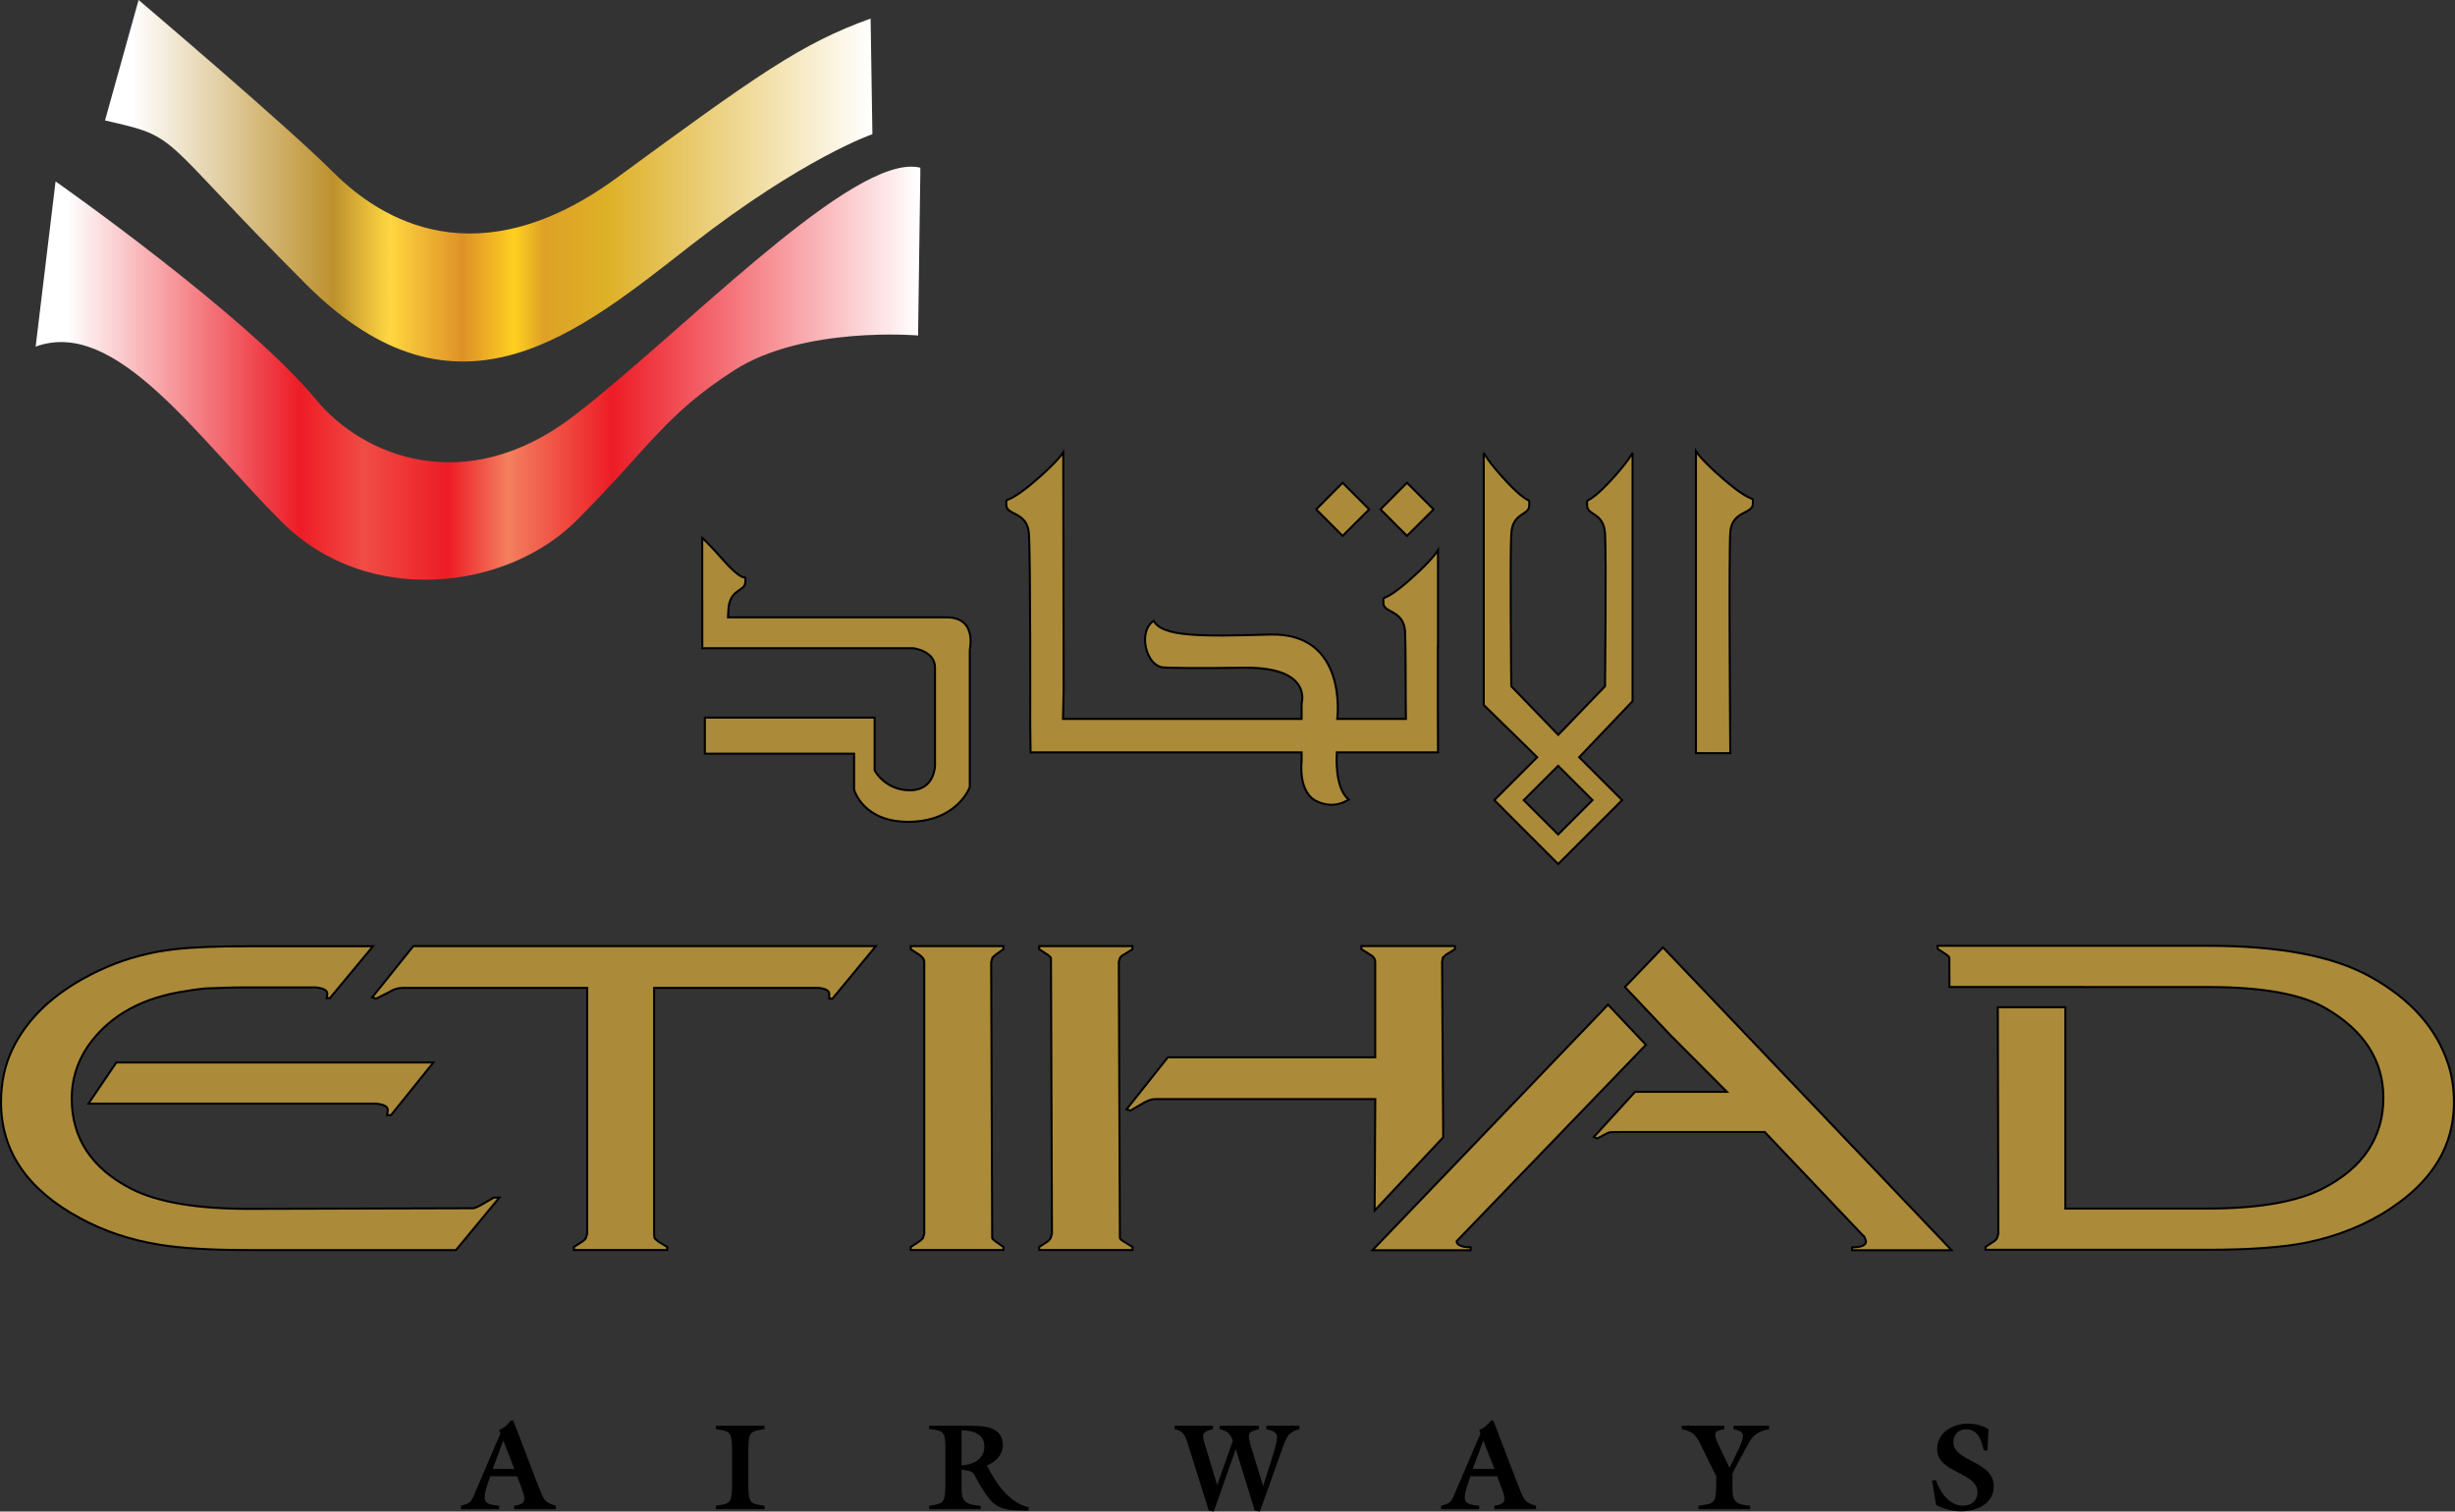 <?xml version="1.0" encoding="UTF-8" standalone="no"?>
<!-- Created with Inkscape (http://www.inkscape.org/) -->
<svg
   xmlns:dc="http://purl.org/dc/elements/1.1/"
   xmlns:cc="http://web.resource.org/cc/"
   xmlns:rdf="http://www.w3.org/1999/02/22-rdf-syntax-ns#"
   xmlns:svg="http://www.w3.org/2000/svg"
   xmlns="http://www.w3.org/2000/svg"
   xmlns:xlink="http://www.w3.org/1999/xlink"
   xmlns:sodipodi="http://sodipodi.sourceforge.net/DTD/sodipodi-0.dtd"
   xmlns:inkscape="http://www.inkscape.org/namespaces/inkscape"
   width="734"
   height="452"
   id="svg2"
   sodipodi:version="0.32"
   inkscape:version="0.45.1"
   version="1.0">
  <rect width="100%" height="100%" fill="#333333" stroke="none"/>
  <defs
     id="defs4">
			<linearGradient
   id="SVGID_16_"
   gradientUnits="userSpaceOnUse"
   x1="-0"
   y1="425.148"
   x2="0.999"
   y2="425.148"
   gradientTransform="matrix(15251.859,0,0,-15251.859,-14003.258,6473509.6)">
			<stop
   offset="0"
   style="stop-color:#FFFFFF"
   id="stop269" />

			<stop
   offset="0.034"
   style="stop-color:#FFFFFF"
   id="stop271" />

			<stop
   offset="0.298"
   style="stop-color:#BD912D"
   id="stop273" />

			<stop
   offset="0.371"
   style="stop-color:#FFD640"
   id="stop275" />

			<stop
   offset="0.466"
   style="stop-color:#DE9127"
   id="stop277" />

			<stop
   offset="0.534"
   style="stop-color:#FED020"
   id="stop279" />

			<stop
   offset="0.573"
   style="stop-color:#DEA126"
   id="stop281" />

			<stop
   offset="0.652"
   style="stop-color:#DEB026"
   id="stop283" />

			<stop
   offset="1"
   style="stop-color:#FFFFFF"
   id="stop285" />

		</linearGradient>

			<linearGradient
   id="SVGID_13_"
   gradientUnits="userSpaceOnUse"
   x1="0"
   y1="425.181"
   x2="1"
   y2="425.181"
   gradientTransform="matrix(17583.806,0,0,-17583.806,-15383.857,7468867.2)">
			<stop
   offset="0"
   style="stop-color:#FFFFFF"
   id="stop242" />

			<stop
   offset="0.034"
   style="stop-color:#FFFFFF"
   id="stop244" />

			<stop
   offset="0.298"
   style="stop-color:#ED1C26"
   id="stop246" />

			<stop
   offset="0.371"
   style="stop-color:#F04C45"
   id="stop248" />

			<stop
   offset="0.466"
   style="stop-color:#ED1C26"
   id="stop250" />

			<stop
   offset="0.534"
   style="stop-color:#F47F5F"
   id="stop252" />

			<stop
   offset="0.652"
   style="stop-color:#ED1C26"
   id="stop254" />

			<stop
   offset="1"
   style="stop-color:#FFFFFF"
   id="stop256" />

		</linearGradient>

	<linearGradient
   inkscape:collect="always"
   xlink:href="#SVGID_13_"
   id="linearGradient4692"
   gradientUnits="userSpaceOnUse"
   gradientTransform="matrix(17583.806,0,0,-17583.806,-15383.857,7468867.2)"
   x1="0"
   y1="425.181"
   x2="1"
   y2="425.181" />
<linearGradient
   inkscape:collect="always"
   xlink:href="#SVGID_16_"
   id="linearGradient4694"
   gradientUnits="userSpaceOnUse"
   gradientTransform="matrix(15251.859,0,0,-15251.859,-14003.258,6473509.6)"
   x1="-0"
   y1="425.148"
   x2="0.999"
   y2="425.148" />
<linearGradient
   inkscape:collect="always"
   xlink:href="#SVGID_16_"
   id="linearGradient4697"
   gradientUnits="userSpaceOnUse"
   gradientTransform="matrix(229.44,0,0,-229.44,392.287,97748.738)"
   x1="-0"
   y1="425.148"
   x2="0.999"
   y2="425.148" />
<linearGradient
   inkscape:collect="always"
   xlink:href="#SVGID_13_"
   id="linearGradient4700"
   gradientUnits="userSpaceOnUse"
   gradientTransform="matrix(264.52,0,0,-264.52,371.518,112722.29)"
   x1="0"
   y1="425.181"
   x2="1"
   y2="425.181" />
</defs>
  <g
     inkscape:label="Layer 1"
     inkscape:groupmode="layer"
     id="layer1"
     transform="translate(-360.876,-137.601)">

		<path
   clip-path="url(#SVGID_10_)"
   d="M 322.551,159.092 L 322.466,159.329 C 322.19,160.124 322.381,160.138 322.881,160.197 L 322.881,160.325 L 321.449,160.325 L 321.449,160.197 C 321.7,160.119 321.804,160.111 321.911,159.862 L 322.926,157.492 L 322.881,157.354 C 323.06,157.288 323.209,157.154 323.318,156.999 L 323.409,156.999 L 324.266,159.241 C 324.568,159.993 324.537,160.053 325.008,160.197 L 325.008,160.325 L 323.444,160.325 L 323.444,160.197 C 323.89,160.119 323.916,160.032 323.665,159.382 L 323.552,159.092 L 322.551,159.092 L 322.551,159.092 z M 323.451,158.817 L 323.035,157.751 L 322.639,158.817 L 323.451,158.817 z "
   id="path167"
   transform="matrix(7.977,0,0,7.977,-2065.508,-690.011)" />
<path
   clip-path="url(#SVGID_10_)"
   d="M 332.22,159.306 C 332.22,160.139 332.278,160.106 332.827,160.197 L 332.827,160.326 L 331.002,160.326 L 331.002,160.197 C 331.551,160.106 331.612,160.139 331.612,159.306 L 331.612,158.218 C 331.612,157.386 331.55,157.419 331.002,157.322 L 331.002,157.196 L 332.827,157.196 L 332.827,157.322 C 332.277,157.419 332.22,157.386 332.22,158.218 L 332.22,159.306 z "
   id="path169"
   transform="matrix(7.977,0,0,7.977,-2065.508,-690.011)" />
<path
   clip-path="url(#SVGID_10_)"
   d="M 339.606,158.08 C 339.606,157.461 339.575,157.373 338.997,157.323 L 338.997,157.197 L 340.429,157.197 C 340.995,157.197 341.76,157.197 341.76,157.928 C 341.76,158.29 341.485,158.558 341.16,158.686 C 341.503,159.355 341.976,160.073 342.734,160.255 L 342.715,160.382 C 342.306,160.361 341.832,160.405 341.474,160.154 C 341.241,159.986 340.972,159.551 340.835,159.295 C 340.618,158.88 340.647,158.912 340.212,158.843 L 340.212,159.307 C 340.212,159.929 340.186,160.144 340.928,160.198 L 340.928,160.326 L 338.996,160.326 L 338.996,160.198 C 339.546,160.106 339.605,160.139 339.605,159.307 L 339.605,158.08 L 339.606,158.08 z M 340.212,158.686 C 340.641,158.651 341.067,158.469 341.067,157.969 C 341.067,157.499 340.626,157.368 340.212,157.368 L 340.212,158.686 z "
   id="path171"
   transform="matrix(7.977,0,0,7.977,-2065.508,-690.011)" />
<path
   clip-path="url(#SVGID_10_)"
   d="M 349.665,160.414 L 349.477,160.379 L 348.717,157.953 C 348.617,157.634 348.575,157.409 348.199,157.322 L 348.199,157.196 L 349.637,157.196 L 349.637,157.322 C 349.155,157.44 349.224,157.555 349.391,158.091 L 349.789,159.403 L 349.798,159.403 L 350.381,157.76 C 350.29,157.488 350.157,157.391 349.883,157.322 L 349.883,157.196 L 351.359,157.196 L 351.359,157.322 C 350.972,157.429 350.891,157.437 351.079,158.038 L 351.512,159.447 L 351.521,159.447 L 351.676,158.948 C 351.764,158.679 352.037,157.869 352.037,157.638 C 352.037,157.391 351.819,157.391 351.63,157.322 L 351.63,157.196 L 352.877,157.196 L 352.877,157.322 C 352.468,157.45 352.416,157.543 352.216,158.108 L 351.392,160.414 L 351.203,160.379 L 350.494,158.084 L 350.487,158.084 L 349.665,160.414 z "
   id="path173"
   transform="matrix(7.977,0,0,7.977,-2065.508,-690.011)" />
<path
   clip-path="url(#SVGID_10_)"
   d="M 359.284,159.092 L 359.203,159.329 C 358.925,160.124 359.113,160.138 359.615,160.197 L 359.615,160.325 L 358.184,160.325 L 358.184,160.197 C 358.432,160.119 358.54,160.111 358.645,159.862 L 359.66,157.492 L 359.615,157.354 C 359.795,157.288 359.943,157.154 360.053,156.999 L 360.142,156.999 L 361,159.241 C 361.302,159.993 361.27,160.053 361.743,160.197 L 361.743,160.325 L 360.18,160.325 L 360.18,160.197 C 360.623,160.119 360.653,160.032 360.396,159.382 L 360.287,159.092 L 359.284,159.092 L 359.284,159.092 z M 360.187,158.817 L 359.767,157.751 L 359.372,158.817 L 360.187,158.817 z "
   id="path175"
   transform="matrix(7.977,0,0,7.977,-2065.508,-690.011)" />
<path
   clip-path="url(#SVGID_10_)"
   d="M 369.105,159.306 C 369.105,159.929 369.077,160.144 369.77,160.197 L 369.77,160.326 L 367.831,160.326 L 367.831,160.197 C 368.439,160.106 368.498,160.139 368.498,159.306 L 368.498,159.092 L 367.983,158.047 C 367.776,157.628 367.714,157.429 367.203,157.322 L 367.203,157.196 L 368.803,157.196 L 368.803,157.322 C 368.481,157.409 368.328,157.373 368.595,157.934 L 368.995,158.773 L 369.243,158.27 C 369.636,157.474 369.556,157.429 369.145,157.322 L 369.145,157.196 L 370.482,157.196 L 370.482,157.322 C 370.09,157.409 369.901,157.507 369.712,157.85 L 369.187,158.821 L 369.105,158.998 L 369.105,159.306 z "
   id="path177"
   transform="matrix(7.977,0,0,7.977,-2065.508,-690.011)" />
<path
   clip-path="url(#SVGID_10_)"
   d="M 378.665,158.127 L 378.524,158.127 C 378.438,157.751 378.33,157.33 377.854,157.33 C 377.573,157.33 377.384,157.536 377.384,157.809 C 377.384,158.553 378.899,158.503 378.899,159.467 C 378.899,160.128 378.263,160.404 377.673,160.404 C 377.345,160.404 377.024,160.316 376.739,160.171 L 376.587,159.259 L 376.73,159.228 C 376.882,159.682 377.221,160.194 377.761,160.194 C 378.066,160.194 378.29,159.993 378.29,159.697 C 378.29,158.92 376.776,158.982 376.776,158.073 C 376.776,157.46 377.36,157.118 377.923,157.118 C 378.199,157.118 378.469,157.188 378.702,157.322 L 378.665,158.127 z "
   id="path179"
   transform="matrix(7.977,0,0,7.977,-2065.508,-690.011)" />
<polygon
   clip-path="url(#SVGID_10_)"
   points="355.49,122.845 354.494,123.838 353.504,122.845 354.494,121.847 355.49,122.845 "
   id="polygon181"
   style="fill:#ab8a39"
   transform="matrix(7.977,0,0,7.977,-2065.508,-690.011)" />
<polygon
   clip-path="url(#SVGID_10_)"
   points="355.49,122.845 354.494,123.838 353.504,122.845 354.494,121.847 355.49,122.845 "
   id="polygon183"
   style="fill:none;stroke:#000000;stroke-width:0.076"
   transform="matrix(7.977,0,0,7.977,-2065.508,-690.011)" />
<polygon
   clip-path="url(#SVGID_10_)"
   points="357.903,122.845 356.907,123.838 355.915,122.845 356.907,121.847 357.903,122.845 "
   id="polygon185"
   style="fill:#ab8a39"
   transform="matrix(7.977,0,0,7.977,-2065.508,-690.011)" />
<polygon
   clip-path="url(#SVGID_10_)"
   points="357.903,122.845 356.907,123.838 355.915,122.845 356.907,121.847 357.903,122.845 "
   id="polygon187"
   style="fill:none;stroke:#000000;stroke-width:0.076"
   transform="matrix(7.977,0,0,7.977,-2065.508,-690.011)" />
<path
   clip-path="url(#SVGID_10_)"
   d="M 365.362,130.034 L 365.362,120.724 C 365.362,120.724 365.199,121.061 364.526,121.783 C 363.57,122.808 363.659,122.315 363.659,122.7 C 363.659,123.085 364.284,122.943 364.33,123.758 C 364.382,124.579 364.33,129.476 364.33,129.476 L 362.577,131.298 L 360.816,129.476 C 360.816,129.476 360.763,124.579 360.816,123.76 C 360.862,122.943 361.489,123.085 361.489,122.7 C 361.489,122.315 361.575,122.808 360.62,121.783 C 359.947,121.061 359.784,120.724 359.784,120.724 L 359.784,130.176 L 361.787,132.136 L 360.18,133.745 L 362.573,136.14 L 364.969,133.745 L 363.361,132.136 L 365.362,130.034 z M 363.859,133.745 L 362.572,135.033 L 361.283,133.745 L 362.572,132.458 L 363.859,133.745 z "
   id="path189"
   style="fill:#ab8a39"
   transform="matrix(7.977,0,0,7.977,-2065.508,-690.011)" />
<path
   clip-path="url(#SVGID_10_)"
   d="M 365.362,130.034 L 365.362,120.724 C 365.362,120.724 365.199,121.061 364.526,121.783 C 363.57,122.808 363.659,122.315 363.659,122.7 C 363.659,123.085 364.284,122.943 364.33,123.758 C 364.382,124.579 364.33,129.476 364.33,129.476 L 362.577,131.298 L 360.816,129.476 C 360.816,129.476 360.763,124.579 360.816,123.76 C 360.862,122.943 361.489,123.085 361.489,122.7 C 361.489,122.315 361.575,122.808 360.62,121.783 C 359.947,121.061 359.784,120.724 359.784,120.724 L 359.784,130.176 L 361.787,132.136 L 360.18,133.745 L 362.573,136.14 L 364.969,133.745 L 363.361,132.136 L 365.362,130.034 z M 363.859,133.745 L 362.572,135.033 L 361.283,133.745 L 362.572,132.458 L 363.859,133.745 z "
   id="path191"
   style="fill:none;stroke:#000000;stroke-width:0.076"
   transform="matrix(7.977,0,0,7.977,-2065.508,-690.011)" />
<path
   clip-path="url(#SVGID_10_)"
   d="M 369.025,131.984 C 369.025,131.984 368.964,124.519 369.025,123.699 C 369.088,122.883 369.87,123.026 369.87,122.641 C 369.87,122.256 369.977,122.75 368.784,121.724 C 367.941,121.003 367.737,120.664 367.737,120.664 L 367.737,131.984 L 369.025,131.984 z "
   id="path193"
   style="fill:#ab8a39"
   transform="matrix(7.977,0,0,7.977,-2065.508,-690.011)" />
<path
   clip-path="url(#SVGID_10_)"
   d="M 369.025,131.984 C 369.025,131.984 368.964,124.519 369.025,123.699 C 369.088,122.883 369.87,123.026 369.87,122.641 C 369.87,122.256 369.977,122.75 368.784,121.724 C 367.941,121.003 367.737,120.664 367.737,120.664 L 367.737,131.984 L 369.025,131.984 z "
   id="path195"
   style="fill:none;stroke:#000000;stroke-width:0.076"
   transform="matrix(7.977,0,0,7.977,-2065.508,-690.011)" />
<path
   clip-path="url(#SVGID_10_)"
   d="M 358.064,130.218 L 358.064,128.004 L 358.069,128.004 L 358.069,124.377 C 358.069,124.377 357.875,124.718 357.064,125.44 C 355.918,126.465 356.024,125.971 356.024,126.356 C 356.024,126.741 356.776,126.596 356.835,127.416 C 356.859,127.793 356.859,129.833 356.859,129.833 L 356.867,130.7 L 354.294,130.7 C 354.294,130.7 354.712,127.451 351.766,127.538 C 349.162,127.613 347.752,127.624 347.412,127.025 C 346.813,127.409 347.112,128.731 347.793,128.772 C 348.736,128.814 350.878,128.779 350.878,128.779 C 353.384,128.779 352.957,130.12 352.957,130.12 L 352.957,130.7 L 344.015,130.7 L 344.038,129.591 L 344.024,120.709 C 344.024,120.709 343.821,121.046 342.978,121.77 C 341.782,122.793 341.89,122.3 341.89,122.684 C 341.89,123.07 342.674,122.926 342.736,123.746 C 342.799,124.563 342.786,130.845 342.786,130.845 L 342.799,131.953 L 352.957,131.953 L 352.957,132.29 C 352.957,132.29 352.807,133.507 353.574,133.808 C 353.574,133.808 354.129,134.106 354.725,133.722 C 354.169,133.293 354.277,131.953 354.277,131.953 L 358.07,131.953 L 358.064,130.218 z "
   id="path197"
   style="fill:#ab8a39"
   transform="matrix(7.977,0,0,7.977,-2065.508,-690.011)" />
<path
   clip-path="url(#SVGID_10_)"
   d="M 358.064,130.218 L 358.064,128.004 L 358.069,128.004 L 358.069,124.377 C 358.069,124.377 357.875,124.718 357.064,125.44 C 355.918,126.465 356.024,125.971 356.024,126.356 C 356.024,126.741 356.776,126.596 356.835,127.416 C 356.859,127.793 356.859,129.833 356.859,129.833 L 356.867,130.7 L 354.294,130.7 C 354.294,130.7 354.712,127.451 351.766,127.538 C 349.162,127.613 347.752,127.624 347.412,127.025 C 346.813,127.409 347.112,128.731 347.793,128.772 C 348.736,128.814 350.878,128.779 350.878,128.779 C 353.384,128.779 352.957,130.12 352.957,130.12 L 352.957,130.7 L 344.015,130.7 L 344.038,129.591 L 344.024,120.709 C 344.024,120.709 343.821,121.046 342.978,121.77 C 341.782,122.793 341.89,122.3 341.89,122.684 C 341.89,123.07 342.674,122.926 342.736,123.746 C 342.799,124.563 342.786,130.845 342.786,130.845 L 342.799,131.953 L 352.957,131.953 L 352.957,132.29 C 352.957,132.29 352.807,133.507 353.574,133.808 C 353.574,133.808 354.129,134.106 354.725,133.722 C 354.169,133.293 354.277,131.953 354.277,131.953 L 358.07,131.953 L 358.064,130.218 z "
   id="path199"
   style="fill:none;stroke:#000000;stroke-width:0.076"
   transform="matrix(7.977,0,0,7.977,-2065.508,-690.011)" />
<path
   clip-path="url(#SVGID_10_)"
   d="M 339.651,126.892 L 331.458,126.892 L 331.473,126.617 C 331.515,125.796 332.11,125.943 332.11,125.555 C 332.11,125.17 332.194,125.775 331.287,124.752 C 330.647,124.029 330.493,123.916 330.493,123.916 L 330.493,126.312 L 330.495,126.312 L 330.495,128.051 L 338.4,128.051 C 338.4,128.051 339.217,128.144 339.217,128.771 L 339.217,132.436 C 339.217,132.436 339.22,133.376 338.279,133.376 C 337.341,133.376 336.954,132.629 336.954,132.629 L 336.954,130.652 L 330.591,130.652 L 330.591,132.003 L 336.184,132.003 L 336.184,133.351 C 336.184,133.351 336.519,134.603 338.305,134.556 C 340.088,134.507 340.521,133.254 340.521,133.254 L 340.521,128.098 C 340.519,128.098 340.809,126.892 339.651,126.892"
   id="path201"
   style="fill:#ab8a39"
   transform="matrix(7.977,0,0,7.977,-2065.508,-690.011)" />
<path
   clip-path="url(#SVGID_10_)"
   d="M 339.651,126.892 L 331.458,126.892 L 331.473,126.617 C 331.515,125.796 332.11,125.943 332.11,125.555 C 332.11,125.17 332.194,125.775 331.287,124.752 C 330.647,124.029 330.493,123.916 330.493,123.916 L 330.493,126.312 L 330.495,126.312 L 330.495,128.051 L 338.4,128.051 C 338.4,128.051 339.217,128.144 339.217,128.771 L 339.217,132.436 C 339.217,132.436 339.22,133.376 338.279,133.376 C 337.341,133.376 336.954,132.629 336.954,132.629 L 336.954,130.652 L 330.591,130.652 L 330.591,132.003 L 336.184,132.003 L 336.184,133.351 C 336.184,133.351 336.519,134.603 338.305,134.556 C 340.088,134.507 340.521,133.254 340.521,133.254 L 340.521,128.098 C 340.519,128.098 340.809,126.892 339.651,126.892 z "
   id="path203"
   style="fill:none;stroke:#000000;stroke-width:0.076"
   transform="matrix(7.977,0,0,7.977,-2065.508,-690.011)" />
<path
   clip-path="url(#SVGID_10_)"
   d="M 307.488,145.122 L 308.532,143.579 L 320.417,143.579 L 318.829,145.552 L 318.681,145.552 L 318.706,145.383 L 318.706,145.349 C 318.706,145.232 318.563,145.157 318.281,145.122 L 307.488,145.122 z M 313.407,140.765 C 312.833,140.765 312.311,140.781 311.85,140.806 C 311.601,140.829 311.264,140.876 310.843,140.952 C 309.313,141.237 308.181,141.921 307.442,143.006 C 307.054,143.594 306.861,144.233 306.861,144.928 C 306.861,146.42 307.603,147.547 309.092,148.315 C 310.073,148.816 311.545,149.067 313.504,149.067 L 321.93,149.044 C 322.002,149.025 322.095,148.983 322.208,148.919 L 322.683,148.644 L 322.889,148.644 L 321.263,150.611 L 313.508,150.611 C 312.094,150.611 310.973,150.547 310.145,150.409 C 309.062,150.236 308.064,149.902 307.161,149.408 C 305.194,148.344 304.211,146.9 304.211,145.068 C 304.211,144.34 304.352,143.678 304.636,143.086 C 305.146,142.026 306.023,141.148 307.27,140.448 C 308.063,140.005 308.87,139.692 309.687,139.512 C 309.978,139.439 310.298,139.386 310.657,139.343 C 311.298,139.262 312.217,139.223 313.414,139.223 L 318.152,139.223 L 316.537,141.167 L 316.417,141.167 L 316.439,141.026 L 316.439,140.994 C 316.439,140.874 316.298,140.799 316.014,140.765 L 313.407,140.765 L 313.407,140.765 z "
   id="path205"
   style="fill:#ab8a39"
   transform="matrix(7.977,0,0,7.977,-2065.508,-690.011)" />
<path
   clip-path="url(#SVGID_10_)"
   d="M 307.488,145.122 L 308.532,143.579 L 320.417,143.579 L 318.829,145.552 L 318.681,145.552 L 318.706,145.383 L 318.706,145.349 C 318.706,145.232 318.563,145.157 318.281,145.122 L 307.488,145.122 z M 313.407,140.765 C 312.833,140.765 312.311,140.781 311.85,140.806 C 311.601,140.829 311.264,140.876 310.843,140.952 C 309.313,141.237 308.181,141.921 307.442,143.006 C 307.054,143.594 306.861,144.233 306.861,144.928 C 306.861,146.42 307.603,147.547 309.092,148.315 C 310.073,148.816 311.545,149.067 313.504,149.067 L 321.93,149.044 C 322.002,149.025 322.095,148.983 322.208,148.919 L 322.683,148.644 L 322.889,148.644 L 321.263,150.611 L 313.508,150.611 C 312.094,150.611 310.973,150.547 310.145,150.409 C 309.062,150.236 308.064,149.902 307.161,149.408 C 305.194,148.344 304.211,146.9 304.211,145.068 C 304.211,144.34 304.352,143.678 304.636,143.086 C 305.146,142.026 306.023,141.148 307.27,140.448 C 308.063,140.005 308.87,139.692 309.687,139.512 C 309.978,139.439 310.298,139.386 310.657,139.343 C 311.298,139.262 312.217,139.223 313.414,139.223 L 318.152,139.223 L 316.537,141.167 L 316.417,141.167 L 316.439,141.026 L 316.439,140.994 C 316.439,140.874 316.298,140.799 316.014,140.765 L 313.407,140.765 L 313.407,140.765 z "
   id="path207"
   style="fill:none;stroke:#000000;stroke-width:0.076"
   transform="matrix(7.977,0,0,7.977,-2065.508,-690.011)" />
<path
   clip-path="url(#SVGID_10_)"
   d="M 326.182,140.783 L 319.266,140.783 C 319.084,140.783 318.912,140.839 318.741,140.95 L 318.269,141.187 L 318.122,141.139 L 319.664,139.216 L 337,139.216 L 335.374,141.187 L 335.253,141.187 L 335.253,141.012 C 335.253,140.886 335.115,140.809 334.85,140.783 L 328.689,140.783 L 328.689,149.994 C 328.689,150.087 328.698,150.148 328.717,150.181 L 328.844,150.291 L 329.181,150.496 L 329.181,150.609 L 325.683,150.609 L 325.683,150.496 L 326,150.291 C 326.039,150.269 326.085,150.229 326.131,150.163 L 326.182,149.994 L 326.182,140.783 z "
   id="path209"
   style="fill:#ab8a39"
   transform="matrix(7.977,0,0,7.977,-2065.508,-690.011)" />
<path
   clip-path="url(#SVGID_10_)"
   d="M 326.182,140.783 L 319.266,140.783 C 319.084,140.783 318.912,140.839 318.741,140.95 L 318.269,141.187 L 318.122,141.139 L 319.664,139.216 L 337,139.216 L 335.374,141.187 L 335.253,141.187 L 335.253,141.012 C 335.253,140.886 335.115,140.809 334.85,140.783 L 328.689,140.783 L 328.689,149.994 C 328.689,150.087 328.698,150.148 328.717,150.181 L 328.844,150.291 L 329.181,150.496 L 329.181,150.609 L 325.683,150.609 L 325.683,150.496 L 326,150.291 C 326.039,150.269 326.085,150.229 326.131,150.163 L 326.182,149.994 L 326.182,140.783 z "
   id="path211"
   style="fill:none;stroke:#000000;stroke-width:0.076"
   transform="matrix(7.977,0,0,7.977,-2065.508,-690.011)" />
<path
   clip-path="url(#SVGID_10_)"
   d="M 338.814,149.994 L 338.814,139.812 C 338.814,139.715 338.751,139.622 338.62,139.537 L 338.308,139.333 L 338.308,139.216 L 341.781,139.216 L 341.781,139.333 L 341.492,139.537 L 341.372,139.647 L 341.322,139.812 L 341.36,150.163 C 341.376,150.2 341.42,150.244 341.492,150.292 L 341.781,150.496 L 341.781,150.609 L 338.308,150.609 L 338.308,150.496 L 338.62,150.292 C 338.663,150.269 338.71,150.229 338.765,150.163 L 338.814,149.994 z "
   id="path213"
   style="fill:#ab8a39"
   transform="matrix(7.977,0,0,7.977,-2065.508,-690.011)" />
<path
   clip-path="url(#SVGID_10_)"
   d="M 338.814,149.994 L 338.814,139.812 C 338.814,139.715 338.751,139.622 338.62,139.537 L 338.308,139.333 L 338.308,139.216 L 341.781,139.216 L 341.781,139.333 L 341.492,139.537 L 341.372,139.647 L 341.322,139.812 L 341.36,150.163 C 341.376,150.2 341.42,150.244 341.492,150.292 L 341.781,150.496 L 341.781,150.609 L 338.308,150.609 L 338.308,150.496 L 338.62,150.292 C 338.663,150.269 338.71,150.229 338.765,150.163 L 338.814,149.994 z "
   id="path215"
   style="fill:none;stroke:#000000;stroke-width:0.076"
   transform="matrix(7.977,0,0,7.977,-2065.508,-690.011)" />
<path
   clip-path="url(#SVGID_10_)"
   d="M 355.694,149.13 L 355.718,144.951 L 347.542,144.951 C 347.438,144.951 347.352,144.959 347.288,144.981 C 347.222,144.999 347.132,145.042 347.017,145.104 L 346.543,145.383 L 346.397,145.336 L 347.943,143.386 L 355.716,143.386 L 355.716,139.809 C 355.716,139.703 355.651,139.607 355.525,139.536 L 355.198,139.332 L 355.198,139.215 L 358.705,139.215 L 358.705,139.332 L 358.375,139.536 L 358.25,139.646 L 358.223,139.811 L 358.264,146.384 L 355.694,149.13 z M 343.6,149.994 L 343.563,139.664 C 343.542,139.622 343.498,139.579 343.433,139.537 L 343.121,139.333 L 343.121,139.216 L 346.619,139.216 L 346.619,139.333 L 346.294,139.537 C 346.229,139.567 346.177,139.61 346.147,139.664 L 346.106,139.812 L 346.147,150.163 C 346.169,150.21 346.219,150.252 346.294,150.292 L 346.619,150.496 L 346.619,150.609 L 343.121,150.609 L 343.121,150.496 L 343.433,150.292 C 343.48,150.262 343.519,150.217 343.552,150.163 L 343.6,149.994 z "
   id="path217"
   style="fill:#ab8a39"
   transform="matrix(7.977,0,0,7.977,-2065.508,-690.011)" />
<path
   clip-path="url(#SVGID_10_)"
   d="M 355.694,149.13 L 355.718,144.951 L 347.542,144.951 C 347.438,144.951 347.352,144.959 347.288,144.981 C 347.222,144.999 347.132,145.042 347.017,145.104 L 346.543,145.383 L 346.397,145.336 L 347.943,143.386 L 355.716,143.386 L 355.716,139.809 C 355.716,139.703 355.651,139.607 355.525,139.536 L 355.198,139.332 L 355.198,139.215 L 358.705,139.215 L 358.705,139.332 L 358.375,139.536 L 358.25,139.646 L 358.223,139.811 L 358.264,146.384 L 355.694,149.13 z M 343.6,149.994 L 343.563,139.664 C 343.542,139.622 343.498,139.579 343.433,139.537 L 343.121,139.333 L 343.121,139.216 L 346.619,139.216 L 346.619,139.333 L 346.294,139.537 C 346.229,139.567 346.177,139.61 346.147,139.664 L 346.106,139.812 L 346.147,150.163 C 346.169,150.21 346.219,150.252 346.294,150.292 L 346.619,150.496 L 346.619,150.609 L 343.121,150.609 L 343.121,150.496 L 343.433,150.292 C 343.48,150.262 343.519,150.217 343.552,150.163 L 343.6,149.994 z "
   id="path219"
   style="fill:none;stroke:#000000;stroke-width:0.076"
   transform="matrix(7.977,0,0,7.977,-2065.508,-690.011)" />
<path
   clip-path="url(#SVGID_10_)"
   d="M 395.945,143.68 C 395.513,142.312 394.531,141.201 392.992,140.353 C 391.605,139.587 389.596,139.206 386.953,139.206 L 376.792,139.206 L 376.792,139.316 L 377.102,139.519 C 377.168,139.561 377.211,139.604 377.234,139.646 L 377.239,140.748 L 382.269,140.748 L 382.269,140.751 L 386.942,140.751 C 388.955,140.751 390.424,141.013 391.342,141.547 C 392.78,142.381 393.503,143.504 393.503,144.91 C 393.503,145.641 393.312,146.291 392.938,146.86 C 392.561,147.431 391.997,147.91 391.243,148.3 C 390.268,148.805 388.811,149.057 386.854,149.057 L 381.583,149.057 L 381.583,141.51 L 379.051,141.51 L 379.072,149.992 L 379.026,150.161 C 378.992,150.217 378.954,150.255 378.904,150.289 L 378.593,150.491 L 378.593,150.601 L 386.866,150.601 C 388.488,150.601 389.738,150.509 390.622,150.332 C 391.82,150.081 392.878,149.654 393.793,149.038 C 394.708,148.43 395.355,147.726 395.738,146.935 C 396.013,146.36 396.148,145.739 396.148,145.071 C 396.149,144.582 396.082,144.117 395.945,143.68"
   id="path221"
   style="fill:#ab8a39"
   transform="matrix(7.977,0,0,7.977,-2065.508,-690.011)" />
<path
   clip-path="url(#SVGID_10_)"
   d="M 395.945,143.68 C 395.513,142.312 394.531,141.201 392.992,140.353 C 391.605,139.587 389.596,139.206 386.953,139.206 L 376.792,139.206 L 376.792,139.316 L 377.102,139.519 C 377.168,139.561 377.211,139.604 377.234,139.646 L 377.239,140.748 L 382.269,140.748 L 382.269,140.751 L 386.942,140.751 C 388.955,140.751 390.424,141.013 391.342,141.547 C 392.78,142.381 393.503,143.504 393.503,144.91 C 393.503,145.641 393.312,146.291 392.938,146.86 C 392.561,147.431 391.997,147.91 391.243,148.3 C 390.268,148.805 388.811,149.057 386.854,149.057 L 381.583,149.057 L 381.583,141.51 L 379.051,141.51 L 379.072,149.992 L 379.026,150.161 C 378.992,150.217 378.954,150.255 378.904,150.289 L 378.593,150.491 L 378.593,150.601 L 386.866,150.601 C 388.488,150.601 389.738,150.509 390.622,150.332 C 391.82,150.081 392.878,149.654 393.793,149.038 C 394.708,148.43 395.355,147.726 395.738,146.935 C 396.013,146.36 396.148,145.739 396.148,145.071 C 396.149,144.582 396.082,144.117 395.945,143.68 z "
   id="path223"
   style="fill:none;stroke:#000000;stroke-width:0.076"
   transform="matrix(7.977,0,0,7.977,-2065.508,-690.011)" />
<path
   clip-path="url(#SVGID_10_)"
   d="M 358.768,150.279 L 365.862,142.917 L 364.443,141.412 L 355.614,150.616 L 359.293,150.616 L 359.293,150.506 C 359.203,150.506 359.129,150.502 359.07,150.491 C 358.872,150.458 358.768,150.384 358.768,150.279"
   id="path225"
   style="fill:#ab8a39"
   transform="matrix(7.977,0,0,7.977,-2065.508,-690.011)" />
<path
   clip-path="url(#SVGID_10_)"
   d="M 358.768,150.279 L 365.862,142.917 L 364.443,141.412 L 355.614,150.616 L 359.293,150.616 L 359.293,150.506 C 359.203,150.506 359.129,150.502 359.07,150.491 C 358.872,150.458 358.768,150.384 358.768,150.279 z "
   id="path227"
   style="fill:none;stroke:#000000;stroke-width:0.076"
   transform="matrix(7.977,0,0,7.977,-2065.508,-690.011)" />
<path
   clip-path="url(#SVGID_10_)"
   d="M 373.592,150.509 L 373.592,150.616 L 377.318,150.616 L 366.502,139.265 L 365.075,140.751 L 366.787,142.562 L 368.896,144.678 L 365.458,144.678 L 363.914,146.368 L 364.038,146.428 L 364.385,146.245 C 364.443,146.218 364.493,146.196 364.542,146.193 C 364.593,146.188 364.758,146.186 365.049,146.186 L 370.316,146.186 L 374.001,150.067 C 374.029,150.077 374.052,150.109 374.07,150.161 L 374.112,150.285 C 374.112,150.433 373.938,150.509 373.592,150.509"
   id="path229"
   style="fill:#ab8a39"
   transform="matrix(7.977,0,0,7.977,-2065.508,-690.011)" />
<path
   clip-path="url(#SVGID_10_)"
   d="M 373.592,150.509 L 373.592,150.616 L 377.318,150.616 L 366.502,139.265 L 365.075,140.751 L 366.787,142.562 L 368.896,144.678 L 365.458,144.678 L 363.914,146.368 L 364.038,146.428 L 364.385,146.245 C 364.443,146.218 364.493,146.196 364.542,146.193 C 364.593,146.188 364.758,146.186 365.049,146.186 L 370.316,146.186 L 374.001,150.067 C 374.029,150.077 374.052,150.109 374.07,150.161 L 374.112,150.285 C 374.112,150.433 373.938,150.509 373.592,150.509 z "
   id="path231"
   style="fill:none;stroke:#000000;stroke-width:0.076"
   transform="matrix(7.977,0,0,7.977,-2065.508,-690.011)" />
<path
   style="fill:url(#linearGradient4700)"
   clip-path="none"
   d="M 633.362,187.434 C 612.032,187.442 564.098,237.529 532.796,261.707 C 500.115,286.987 469.204,273.88 455.507,257.256 C 434.711,231.985 377.492,191.853 377.492,191.853 L 371.534,241.254 C 395.465,232.471 419.467,268.025 445.113,293.671 C 470.759,319.309 512.375,314.108 533.195,293.304 C 554.821,271.647 559.575,261.707 580.379,248.338 C 601.191,234.952 635.365,237.928 635.365,237.928 L 636.035,189.479 L 636.035,187.739 C 635.204,187.536 634.302,187.434 633.362,187.434 z "
   id="rect258" />
<path
   style="fill:url(#linearGradient4697)"
   clip-path="none"
   d="M 402.306,137.601 L 392.274,173.626 C 415.311,178.827 407.143,177.359 452.468,222.684 C 497.817,268.017 534.232,236.811 567.664,210.782 C 601.111,184.769 621.708,177.725 621.708,177.725 L 621.174,143.153 C 600.362,150.588 586.984,160.248 545.36,190.72 C 503.76,221.192 474.764,203.356 460.645,189.236 C 446.542,175.142 402.422,137.689 402.318,137.601 L 402.306,137.601 z "
   id="rect287" />

			
		</g>
</svg>
